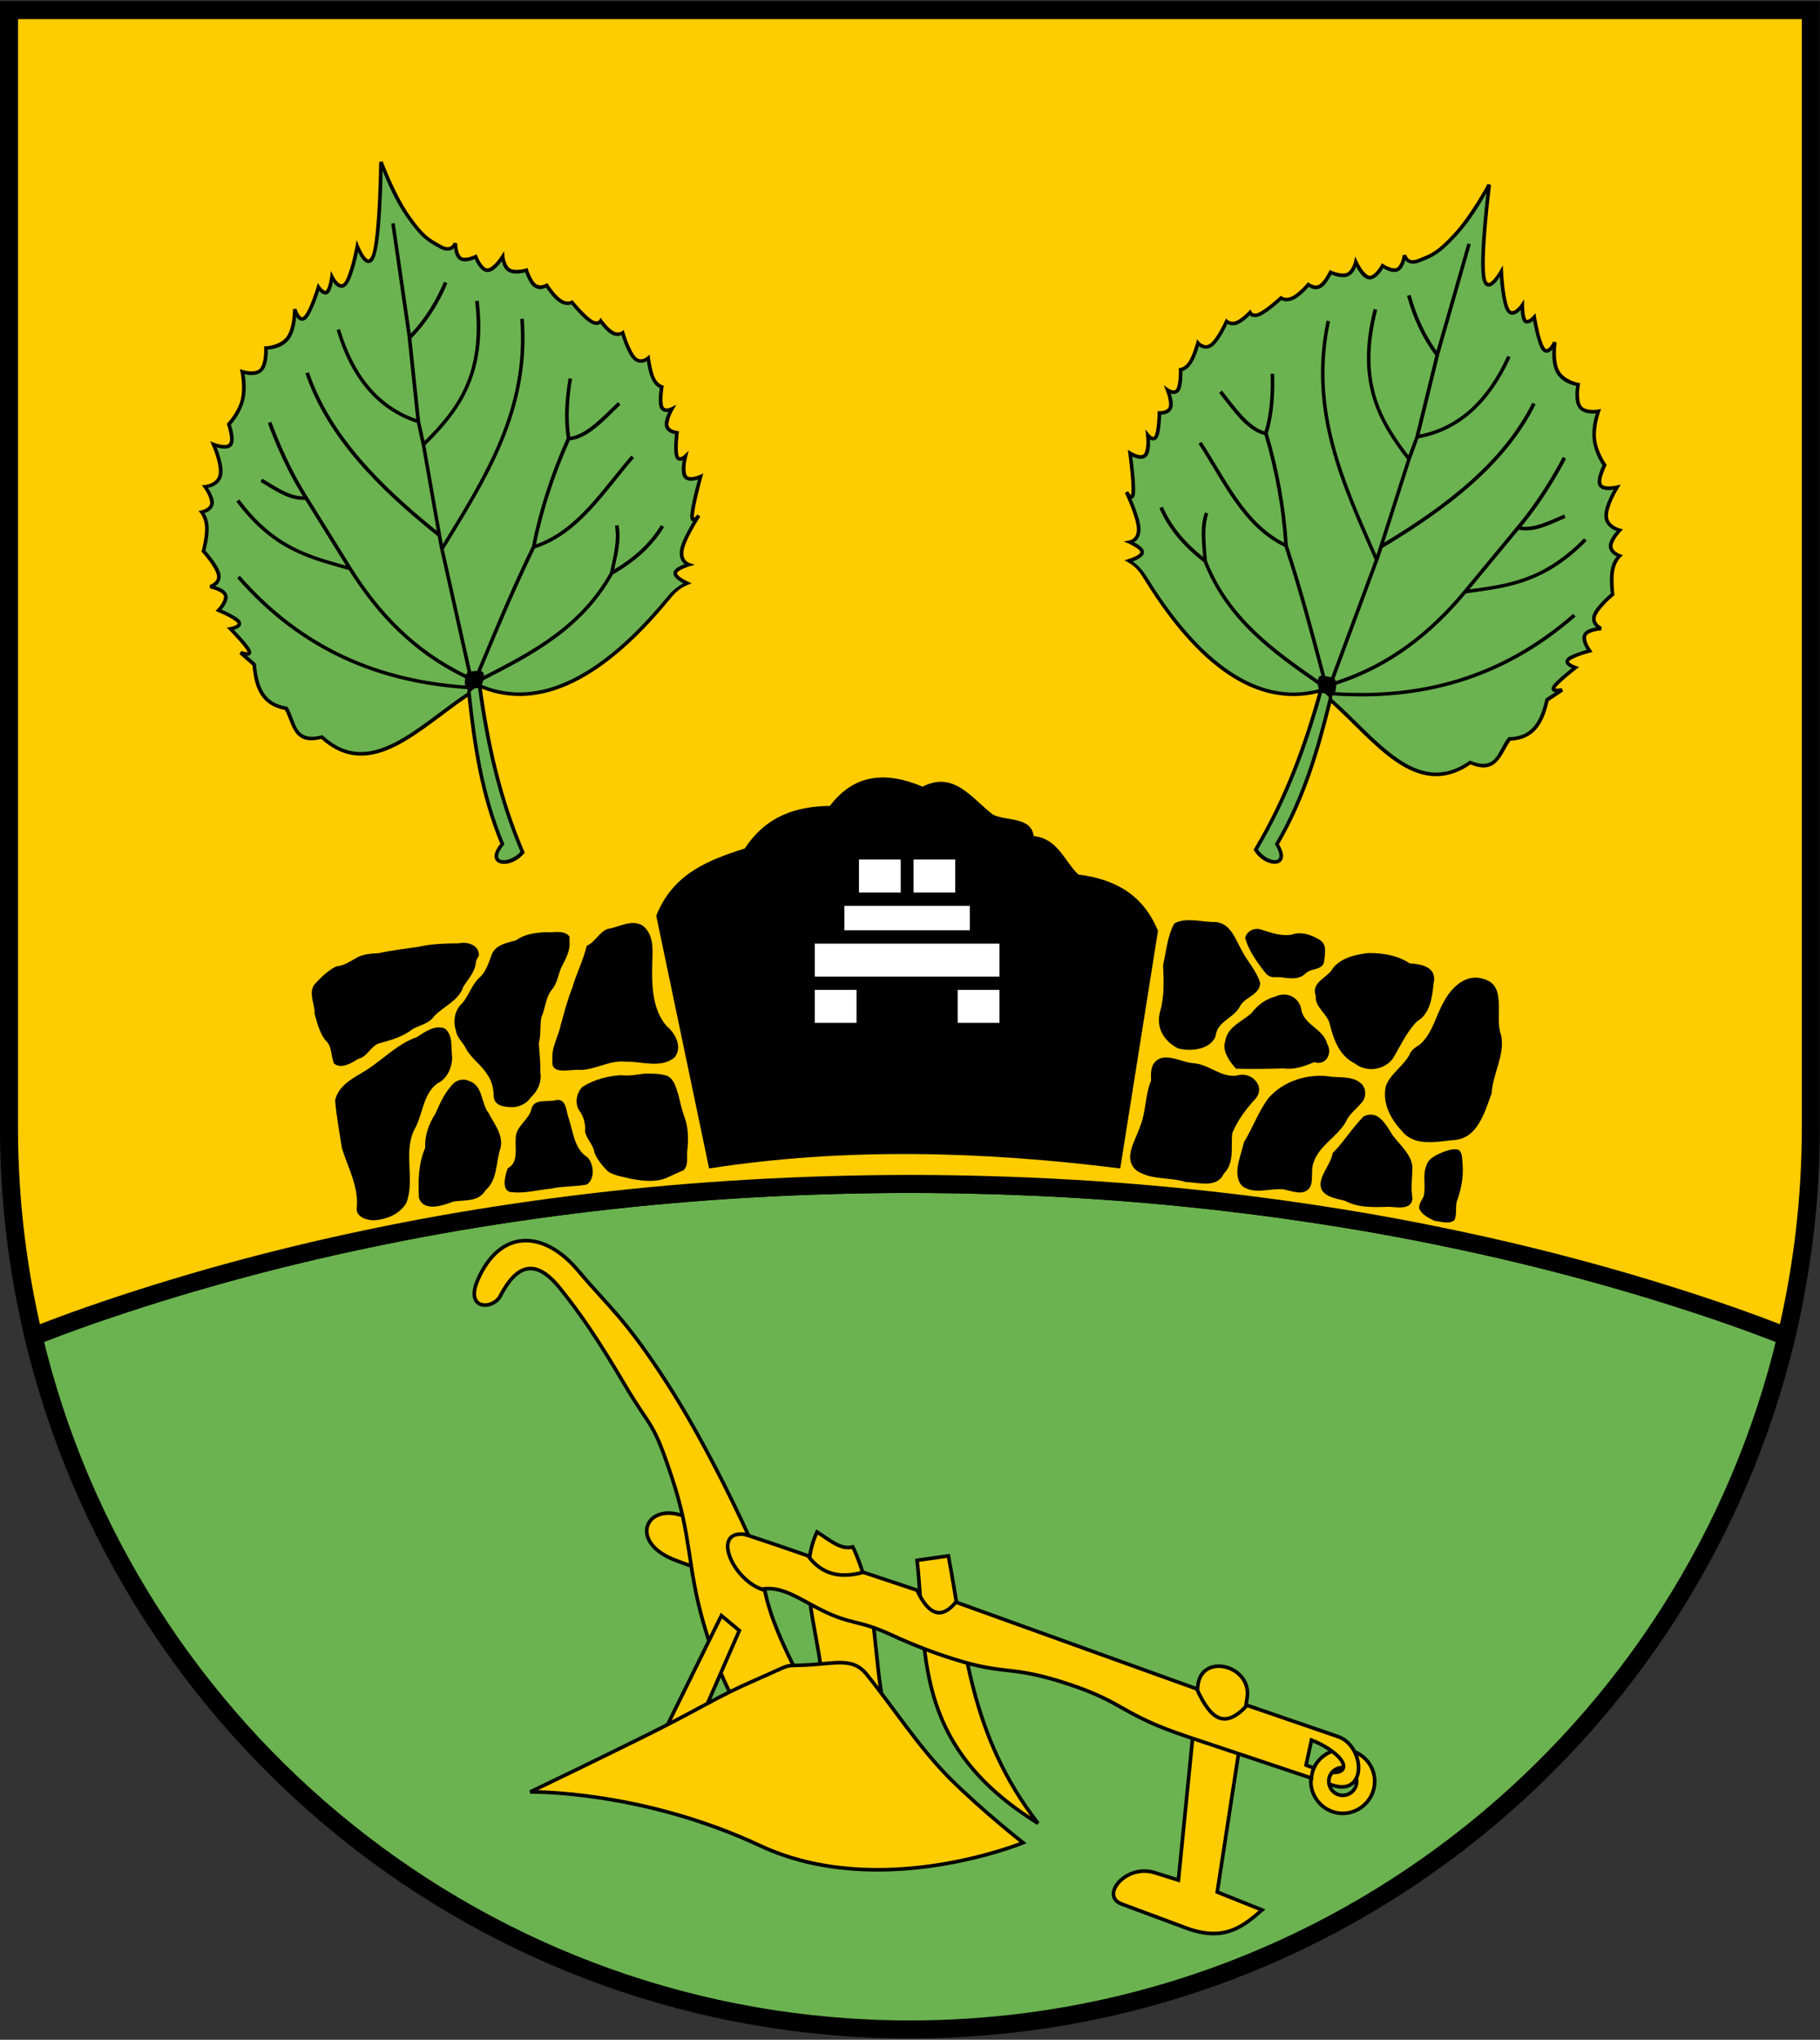 <?xml version="1.0" encoding="UTF-8" standalone="no"?>
<!-- Created with Inkscape (http://www.inkscape.org/) -->
<svg
   xmlns:svg="http://www.w3.org/2000/svg"
   xmlns="http://www.w3.org/2000/svg"
   version="1.0"
   width="500"
   height="560.14"
   id="svg23529">
  <rect width="100%" height="100%" fill="#333333" stroke="none"/>
  <defs
     id="defs23531" />
  <g
     id="layer1">
    <g
       transform="matrix(0.99,0,0,0.99,2.475,2.78)"
       id="g38278">
      <g
         id="g33406">
        <path
           d="M 493.219,367.844 C 488.009,365.849 482.738,363.868 477.375,362 C 471.346,359.9 465.246,357.904 459.031,355.969 C 452.816,354.033 446.485,352.172 440.094,350.406 C 433.702,348.64 427.246,346.966 420.688,345.375 C 414.129,343.784 407.467,342.285 400.75,340.875 C 394.033,339.465 387.241,338.131 380.375,336.906 C 373.509,335.682 366.568,334.565 359.562,333.531 C 352.557,332.498 345.511,331.556 338.375,330.719 C 331.239,329.881 324.039,329.136 316.781,328.5 C 309.524,327.864 302.182,327.336 294.812,326.906 C 287.443,326.477 280.035,326.155 272.562,325.938 C 265.09,325.72 257.566,325.594 250,325.594 C 242.434,325.594 234.91,325.72 227.438,325.938 C 219.965,326.155 212.557,326.477 205.188,326.906 C 197.818,327.336 190.476,327.864 183.219,328.5 C 175.961,329.136 168.761,329.881 161.625,330.719 C 154.489,331.556 147.443,332.498 140.438,333.531 C 133.432,334.565 126.491,335.682 119.625,336.906 C 112.759,338.131 105.967,339.465 99.25,340.875 C 92.533,342.285 85.871,343.784 79.312,345.375 C 72.754,346.966 66.298,348.64 59.906,350.406 C 53.515,352.172 47.184,354.033 40.969,355.969 C 34.754,357.904 28.654,359.9 22.625,362 C 17.262,363.868 11.991,365.849 6.781,367.844 C 32.862,478.04 131.869,560.125 250,560.125 C 368.131,560.125 467.138,478.04 493.219,367.844 z "
           style="opacity:1;fill:#6bb350;fill-opacity:1;stroke:black;stroke-width:5;stroke-linecap:round;stroke-linejoin:miter;stroke-miterlimit:4;stroke-dasharray:none;stroke-dashoffset:0;stroke-opacity:1"
           id="path26275" />
        <g
           id="g33396">
          <path
             d="M 234.162,426.274 C 240.45,439.675 239.894,453.075 242.036,466.475 L 225.458,461.088 C 223.968,447.906 218.761,434.049 224.215,422.13 C 227.53,424.223 230.846,427.229 234.162,426.274 z "
             style="fill:#fc0;fill-opacity:1;fill-rule:evenodd;stroke:black;stroke-width:1px;stroke-linecap:butt;stroke-linejoin:miter;stroke-opacity:1"
             id="path28053" />
          <path
             d="M 285.553,502.947 C 266.406,478.218 265.37,453.489 260.686,428.761 L 251.983,430.004 C 254.848,454.891 250.161,481.053 285.553,502.947 z "
             style="fill:#fc0;fill-opacity:1;fill-rule:evenodd;stroke:black;stroke-width:1px;stroke-linecap:butt;stroke-linejoin:miter;stroke-opacity:1"
             id="path28055" />
          <path
             d="M 347.72,526.984 C 342.431,531.571 337.264,535.932 326.583,531.958 L 308.762,525.327 C 302.64,523.049 309.967,514.151 317.88,516.623 L 324.511,518.695 L 329.898,464.818 C 330.829,455.512 344.964,459.105 343.575,468.133 L 335.286,522.011 L 347.72,526.984 z "
             style="fill:#fc0;fill-opacity:1;fill-rule:evenodd;stroke:black;stroke-width:1px;stroke-linecap:butt;stroke-linejoin:miter;stroke-opacity:1"
             id="path28057" />
          <path
             d="M 370.107,482.467 C 365.243,482.467 361.263,486.447 361.263,491.311 C 361.263,496.175 365.243,500.186 370.107,500.186 C 374.971,500.186 378.982,496.175 378.982,491.311 C 378.982,486.447 374.971,482.467 370.107,482.467 z M 370.107,487.467 C 372.266,487.467 373.982,489.152 373.982,491.311 C 373.982,493.47 372.265,495.186 370.107,495.186 C 367.948,495.186 366.263,493.47 366.263,491.311 C 366.263,489.152 367.948,487.467 370.107,487.467 z "
             style="opacity:1;fill:#fc0;fill-opacity:1;stroke:black;stroke-width:1;stroke-linecap:round;stroke-linejoin:miter;stroke-miterlimit:4;stroke-dasharray:none;stroke-dashoffset:0;stroke-opacity:1"
             id="path29840" />
          <path
             d="M 182.906,416.906 C 175.807,416.986 173.825,425.274 184,429.594 C 189.482,431.921 208.938,438 208.938,438 C 214.463,436.985 219.432,440.795 225.5,443.812 C 233.96,448.02 235.485,446.35 244.938,450.719 C 251.127,453.579 257.903,456.197 264.844,458.188 C 277.142,461.714 278.708,459.226 294.25,464.406 C 309.792,469.587 308.527,472.737 327,478.906 L 361.438,490.406 C 361.532,489.535 361.638,488.654 361.969,487.875 C 362.013,487.77 362.108,487.697 362.156,487.594 C 361.418,487.33 360.775,487.18 359.938,486.812 L 361.438,479.875 C 363.947,480.849 365.792,481.942 367.25,483.031 C 369.528,484.732 370.59,486.38 370.312,487.5 C 370.091,488.394 369.063,488.92 367.219,488.844 C 366.965,489.141 366.716,489.444 366.562,489.812 C 366.371,490.274 366.25,490.773 366.25,491.312 C 366.25,491.593 366.352,491.831 366.406,492.094 L 367.188,492.344 C 370.687,493.512 372.791,492.464 373.812,490.562 C 374.886,488.565 374.693,485.634 373.406,483.125 C 372.444,481.248 370.938,479.627 368.844,478.906 L 343.562,470.219 C 337.342,476.931 333.504,474.191 329.594,465.656 L 262.75,441.594 C 258.808,446.439 255.217,445.233 251.969,438.281 L 237.062,433.312 C 231.136,434.951 225.8,434.262 221.719,428.75 C 221.719,428.75 194.244,419.1 185.25,417.156 C 184.413,416.975 183.641,416.898 182.906,416.906 z "
             style="opacity:1;fill:#fc0;fill-opacity:1;fill-rule:evenodd;stroke:black;stroke-width:1px;stroke-linecap:butt;stroke-linejoin:miter;stroke-opacity:1"
             id="path31619" />
          <path
             d="M 218.413,460.673 C 214.75,453.382 211.32,446.04 209.709,438.293 C 200.732,435.892 194.248,420.646 205.15,422.959 C 205.15,422.959 194.582,399.439 182.77,381.1 C 170.959,362.76 166.576,359.907 157.904,349.602 C 148.301,338.191 136.25,338.138 130.136,352.088 C 126.32,360.795 134.378,360.465 136.352,356.647 C 141.995,345.737 147.671,348.015 152.93,354.575 C 158.235,361.193 162.981,367.941 170.751,381.1 C 178.522,394.258 178.522,390.632 184.014,407.21 C 189.505,423.788 188.158,431.558 192.717,447.411 C 197.276,463.263 202.249,470.62 202.249,470.62 L 218.413,460.673 z "
             style="fill:#fc0;fill-opacity:1;fill-rule:evenodd;stroke:black;stroke-width:1px;stroke-linecap:butt;stroke-linejoin:miter;stroke-opacity:1"
             id="path28061" />
          <path
             d="M 197.69,445.339 L 180.698,479.738 L 192.717,472.278 L 202.664,449.483 L 197.69,445.339 z "
             style="fill:#fc0;fill-opacity:1;fill-rule:evenodd;stroke:black;stroke-width:1px;stroke-linecap:butt;stroke-linejoin:miter;stroke-opacity:1"
             id="path28063" />
          <path
             d="M 144.641,494.243 C 144.641,494.243 161.323,486.265 176.968,478.494 C 192.613,470.723 196.033,468.03 207.223,463.16 C 218.413,458.29 214.061,459.43 221.728,459.015 C 229.395,458.601 234.175,456.945 237.892,461.502 C 245.078,470.315 252.229,481.576 261.101,490.513 C 270.633,499.942 281.408,508.334 281.408,508.334 C 281.408,508.334 241.617,524.657 208.466,509.163 C 175.304,493.665 144.641,494.243 144.641,494.243 z "
             style="fill:#fc0;fill-opacity:1;fill-rule:evenodd;stroke:black;stroke-width:1px;stroke-linecap:butt;stroke-linejoin:miter;stroke-opacity:1"
             id="path28065" />
        </g>
      </g>
      <g
         id="g38242">
        <path
           d="M 0,0 L 0,310.125 C -5.4560331e-015,329.994 2.395,349.31 6.781,367.844 C 11.991,365.849 17.262,363.868 22.625,362 C 28.654,359.9 34.754,357.904 40.969,355.969 C 47.184,354.033 53.515,352.172 59.906,350.406 C 66.298,348.64 72.754,346.966 79.312,345.375 C 85.871,343.784 92.533,342.285 99.25,340.875 C 105.967,339.465 112.759,338.131 119.625,336.906 C 126.491,335.682 133.432,334.565 140.438,333.531 C 147.443,332.498 154.489,331.556 161.625,330.719 C 168.761,329.881 175.961,329.136 183.219,328.5 C 190.476,327.864 197.818,327.336 205.188,326.906 C 212.557,326.477 219.965,326.155 227.438,325.938 C 234.91,325.72 242.434,325.594 250,325.594 C 257.566,325.594 265.09,325.72 272.562,325.938 C 280.035,326.155 287.443,326.477 294.812,326.906 C 302.182,327.336 309.524,327.864 316.781,328.5 C 324.039,329.136 331.239,329.881 338.375,330.719 C 345.511,331.556 352.557,332.498 359.562,333.531 C 366.568,334.565 373.509,335.682 380.375,336.906 C 387.241,338.131 394.033,339.465 400.75,340.875 C 407.467,342.285 414.129,343.784 420.688,345.375 C 427.246,346.966 433.702,348.64 440.094,350.406 C 446.485,352.172 452.816,354.033 459.031,355.969 C 465.246,357.904 471.346,359.9 477.375,362 C 482.738,363.868 488.009,365.849 493.219,367.844 C 497.605,349.31 500,329.994 500,310.125 L 500,0 L 0,0 z "
           style="opacity:1;fill:#fc0;fill-opacity:1;stroke:black;stroke-width:5;stroke-linecap:round;stroke-linejoin:miter;stroke-miterlimit:4;stroke-dasharray:none;stroke-dashoffset:0;stroke-opacity:1"
           id="rect23598" />
        <g
           id="g38214">
          <path
             d="M 96.496,332.274 C 97.087,326.445 94.108,321.155 92.401,315.773 C 91.708,311.335 90.875,306.912 90.49,302.433 C 91.395,298.145 95.718,296.146 99.098,294.054 C 103.84,291.034 107.819,286.702 113.24,284.836 C 115.47,283.371 118.118,281.444 120.921,282.466 C 123.355,284.386 122.564,287.782 122.978,290.465 C 122.946,293.332 121.603,296.441 118.885,297.697 C 114.723,300.788 114.889,306.505 112.406,310.657 C 109.432,317.007 112.638,324.234 110.338,330.711 C 108.589,333.92 104.753,335.506 101.246,335.667 C 99.29,335.709 96.214,334.732 96.496,332.274 z "
             style="fill:black;fill-opacity:1;fill-rule:evenodd;stroke:none;stroke-width:1px;stroke-linecap:butt;stroke-linejoin:miter;stroke-opacity:1"
             id="path33418" />
          <path
             d="M 130.379,262.328 C 130.626,259.396 127.202,258.276 124.837,258.855 C 121.046,258.883 117.233,258.975 113.525,259.845 C 109.882,260.355 106.222,260.777 102.628,261.572 C 100.277,261.701 97.819,261.857 95.814,263.237 C 94.253,264.122 92.652,265.132 90.811,265.244 C 88.39,266.453 86.4,268.437 84.62,270.429 C 83.088,273.002 84.961,275.801 84.806,278.493 C 85.564,280.941 86.143,283.586 87.716,285.649 C 89.706,287.321 89.313,290.015 90.147,292.165 C 92.249,293.866 94.975,292.072 96.903,290.913 C 99.587,290.32 100.44,287.015 103.145,286.477 C 106.266,285.636 109.442,284.679 112.011,282.636 C 114.021,281.536 116.565,281.144 117.936,279.125 C 120.554,276.288 124.813,274.827 126.079,270.874 C 127.456,268.655 129.435,266.723 129.575,263.94 C 129.757,263.366 130.018,262.813 130.379,262.328 z "
             style="fill:black;fill-opacity:1;fill-rule:evenodd;stroke:none;stroke-width:1px;stroke-linecap:butt;stroke-linejoin:miter;stroke-opacity:1"
             id="path33518" />
          <path
             d="M 155.544,256.979 C 153.909,254.934 150.93,256.042 148.693,255.744 C 145.936,255.97 143.025,256.29 140.738,258 C 138.247,258.737 135.313,259.107 134.04,261.735 C 133.093,264.18 132.463,266.764 130.361,268.541 C 128.34,270.549 127.598,273.327 125.779,275.47 C 123.614,277.397 123.156,280.468 124.043,283.14 C 124.305,285.066 125.927,286.268 126.749,287.946 C 128.229,290.786 131.076,292.523 132.72,295.25 C 134.014,296.99 134.435,299.104 134.51,301.225 C 134.553,303.791 137.176,304.231 139.181,304.285 C 141.423,304.434 143.667,303.357 144.903,301.478 C 146.75,299.789 147.899,297.209 147.432,294.692 C 147.547,291.98 147.172,289.283 147.023,286.588 C 147.67,284.176 147.28,281.701 147.748,279.294 C 148.878,276.853 148.864,274.004 150.541,271.832 C 152.09,270.092 152.36,267.796 153.179,265.727 C 154.33,263.399 155.813,261.035 155.538,258.32 C 155.544,257.873 155.542,257.426 155.544,256.979 z "
             style="fill:black;fill-opacity:1;fill-rule:evenodd;stroke:none;stroke-width:1px;stroke-linecap:butt;stroke-linejoin:miter;stroke-opacity:1"
             id="path33525" />
          <path
             d="M 127.605,297.004 C 131.627,298.274 130.921,303.223 133.091,305.924 C 134.814,309.29 137.661,312.507 136.125,316.505 C 135.114,320.224 135.416,324.625 132.234,327.346 C 130.334,330.637 126.516,329.979 123.309,330.487 C 120.432,331.566 115.1,333.474 113.75,329.451 C 113.519,324.771 113.583,319.96 115.479,315.623 C 115.334,312.098 116.49,308.926 118.364,306.019 C 119.655,303.016 121.089,299.919 123.45,297.617 C 124.588,296.655 126.239,296.352 127.605,297.004 z "
             style="fill:black;fill-opacity:1;fill-rule:evenodd;stroke:none;stroke-width:1px;stroke-linecap:butt;stroke-linejoin:miter;stroke-opacity:1"
             id="path33536" />
          <path
             d="M 138.503,321.177 C 141.391,319.637 140.418,315.787 140.605,313.108 C 140.504,309.72 143.938,308.109 144.87,305.205 C 145.374,301.868 149.012,302.876 151.381,302.429 C 154.85,301.505 154.482,305.443 155.403,307.637 C 156.574,311.374 156.941,315.974 160.584,318.267 C 162.326,320.176 162.66,324.222 160.351,325.761 C 157.084,326.39 153.676,326.173 150.381,326.9 C 146.798,327.235 143.298,328.256 139.665,327.906 C 136.462,327.849 137.62,323.337 138.347,321.379 L 138.459,321.234 L 138.503,321.177 z "
             style="fill:black;fill-opacity:1;fill-rule:evenodd;stroke:none;stroke-width:1px;stroke-linecap:butt;stroke-linejoin:miter;stroke-opacity:1"
             id="path33538" />
          <path
             d="M 160.299,259.554 C 159.397,263.572 157.41,267.245 156.309,271.209 C 154.922,274.575 154.1,278.024 153.11,281.48 C 152.475,284.743 150.455,287.66 150.819,291.14 C 150.095,295.597 155.663,293.708 158.35,293.971 C 162.737,294 166.677,291.162 171.151,291.689 C 175.617,291.556 180.873,293.675 184.711,290.492 C 186.918,287.727 185.011,283.877 182.579,281.9 C 178.745,277.596 178.415,271.357 178.457,265.869 C 178.484,261.868 179.445,256.581 175.726,253.868 C 172.691,252.121 169.288,254.389 166.165,254.842 C 163.734,255.761 162.658,258.515 160.299,259.554 z "
             style="fill:black;fill-opacity:1;fill-rule:evenodd;stroke:none;stroke-width:1px;stroke-linecap:butt;stroke-linejoin:miter;stroke-opacity:1"
             id="path33550" />
          <path
             d="M 159.084,298.705 C 157.339,300.498 156.864,303.641 158.535,305.636 C 159.565,307.239 160.033,309.175 159.843,311.062 C 160.269,313.219 162.195,314.746 162.471,316.958 C 163.287,318.96 164.734,320.645 166.238,322.157 C 168.126,323.371 170.423,323.591 172.545,324.162 C 176.032,324.798 179.866,325.289 183.148,323.612 C 184.514,323.013 185.845,322.338 187.225,321.772 C 188.767,320.164 187.858,317.754 188.287,315.781 C 188.532,312.778 188.496,309.677 187.365,306.838 C 186.704,304.89 186.222,302.884 185.754,300.888 C 185.109,299.016 184.687,296.693 182.785,295.674 C 180.766,294.922 178.555,295.025 176.44,294.988 C 174.256,295.248 172.058,295.729 169.853,295.433 C 166.071,295.652 162.295,296.646 159.084,298.705 z "
             style="fill:black;fill-opacity:1;fill-rule:evenodd;stroke:none;stroke-width:1px;stroke-linecap:butt;stroke-linejoin:miter;stroke-opacity:1"
             id="path33555" />
          <path
             d="M 347.217,269.872 C 346.269,266.618 343.78,264.045 342.233,261.099 C 340.389,257.949 339.203,253.445 334.915,252.934 C 331.105,253.07 326.887,251.492 323.412,253.304 C 321.468,256.608 321.183,260.991 320.257,264.862 C 320.447,269.184 320.652,273.594 319.415,277.81 C 318.146,282.375 320.69,286.132 324.417,287.997 C 327.842,288.926 333.246,288.419 334.815,284.675 C 335.269,280.342 339.869,279.728 341.592,276.32 C 342.971,273.644 346.976,273.327 347.217,269.872 z "
             style="fill:black;fill-opacity:1;fill-rule:evenodd;stroke:none;stroke-width:1px;stroke-linecap:butt;stroke-linejoin:miter;stroke-opacity:1"
             id="path33570" />
          <path
             d="M 356.359,256.349 C 353.295,257.09 350.242,255.906 347.351,255.003 C 345.599,254.418 343.388,255.507 343.025,257.376 C 343.931,260.56 345.829,263.354 347.798,265.974 C 348.486,266.783 349.051,267.833 350.158,268.112 C 351.217,268.423 352.334,268.072 353.404,268.339 C 355.428,268.604 357.783,268.893 359.482,267.501 C 360.216,266.716 361.187,266.282 362.226,266.08 C 363.299,265.815 364.658,265.363 364.891,264.123 C 365.104,262.803 365.278,261.452 365.179,260.115 C 365.04,259.028 364.292,258.096 363.3,257.653 C 361.305,256.486 358.897,255.714 356.586,256.229 C 356.511,256.269 356.435,256.309 356.359,256.349 z "
             style="fill:black;fill-opacity:1;fill-rule:evenodd;stroke:none;stroke-width:1px;stroke-linecap:butt;stroke-linejoin:miter;stroke-opacity:1"
             id="path33576" />
          <path
             d="M 316.933,296.918 C 315.195,301.029 315.572,305.707 313.803,309.826 C 312.628,313.573 308.921,318.605 312.924,321.89 C 316.909,324.593 322.113,323.647 326.596,325.067 C 330.081,325.152 335.164,326.906 337.092,322.767 C 340.176,319.746 338.997,315.296 339.465,311.48 C 340.897,308.037 343.173,304.925 345.675,302.216 C 349.065,298.72 344.813,294.172 340.692,295.543 C 336.331,296.125 333.068,292.465 328.795,292.116 C 325.143,291.942 320.001,288.348 317.479,292.508 C 316.805,293.873 316.866,295.439 316.933,296.918 z "
             style="fill:black;fill-opacity:1;fill-rule:evenodd;stroke:none;stroke-width:1px;stroke-linecap:butt;stroke-linejoin:miter;stroke-opacity:1"
             id="path33586" />
          <path
             d="M 337.503,286.061 C 337.99,282.03 342.223,280.56 344.843,278.17 C 346.482,275.94 348.753,274.308 351.446,273.608 C 354.664,272.039 358.276,273.962 358.664,277.565 C 359.647,281.602 364.755,282.647 365.778,286.701 C 367.384,289.398 365.452,292.888 362.18,291.819 C 359.459,292.949 356.764,293.967 353.743,293.554 C 349.326,293.672 344.905,293.763 340.487,293.633 C 338.767,291.711 336.555,288.72 337.503,286.061 z "
             style="fill:black;fill-opacity:1;fill-rule:evenodd;stroke:none;stroke-width:1px;stroke-linecap:butt;stroke-linejoin:miter;stroke-opacity:1"
             id="path33592" />
          <path
             d="M 349.394,301.897 C 353.686,296.892 360.736,294.794 367.147,295.884 C 369.995,296.104 373.384,295.75 375.526,298.041 C 376.738,299.563 376.585,301.82 375.223,303.204 C 373.775,304.937 371.817,306.299 370.931,308.448 C 368.5,312.598 363.576,314.908 362.035,319.637 C 361.175,321.399 362.066,324.919 360.968,326.594 C 359.283,328.969 356.31,327.651 353.688,327.101 C 350.163,326.717 346.448,328.35 343.087,326.732 C 340.936,325.723 340.674,323.013 340.958,320.927 C 341.307,318.578 342.148,316.336 342.695,314.035 C 345.078,310.105 346.607,305.791 349.394,301.897 z "
             style="fill:black;fill-opacity:1;fill-rule:evenodd;stroke:none;stroke-width:1px;stroke-linecap:butt;stroke-linejoin:miter;stroke-opacity:1"
             id="path33598" />
          <path
             d="M 362.645,273.491 C 361.174,269.565 365.998,268.401 367.357,265.791 C 369.629,262.866 373.662,261.963 377.145,261.55 C 381.217,261.522 385.231,262.137 388.67,264.402 C 392.126,264.629 396.478,265.471 395.295,270.173 C 394.947,273.917 394.303,278.476 390.709,280.517 C 387.793,283.514 386.1,287.351 384.016,290.833 C 381.548,294.08 376.646,294.712 373.448,292.168 C 369.255,290.097 367.633,285.719 366.562,281.459 C 366.03,278.501 362.244,276.516 362.645,273.491 z "
             style="fill:black;fill-opacity:1;fill-rule:evenodd;stroke:none;stroke-width:1px;stroke-linecap:butt;stroke-linejoin:miter;stroke-opacity:1"
             id="path33605" />
          <path
             d="M 375.89,306.867 C 379.979,304.876 382.141,309.249 383.916,312.029 C 385.972,314.826 389.111,317.271 389.451,320.915 C 389.416,323.852 388.959,326.734 389.463,329.658 C 389.164,332.938 385.122,332.009 382.868,331.941 C 378.785,332.07 374.457,332.275 370.744,330.274 C 368.091,329.571 363.698,329.069 363.948,325.389 C 364.351,322.342 366.779,320.046 367.327,317.024 C 370.054,314.364 372.598,310.244 375.89,306.867 z "
             style="fill:black;fill-opacity:1;fill-rule:evenodd;stroke:none;stroke-width:1px;stroke-linecap:butt;stroke-linejoin:miter;stroke-opacity:1"
             id="path33611" />
          <path
             d="M 391.405,287.014 C 395.09,283.869 395.887,278.958 398.174,275.034 C 400.313,271.038 404.369,267.07 409.266,268.765 C 415.944,270.588 412.041,279.45 414.096,284.434 C 415.109,290.018 411.742,294.987 411.429,300.479 C 409.474,305.737 407.479,313.279 400.602,313.437 C 395.893,313.954 389.849,315.197 386.5,310.879 C 383.387,307.563 381.007,303.138 382.076,298.458 C 383.389,294.786 387.427,292.682 388.941,289.095 C 389.538,288.193 390.477,287.54 391.405,287.014 z "
             style="fill:black;fill-opacity:1;fill-rule:evenodd;stroke:none;stroke-width:1px;stroke-linecap:butt;stroke-linejoin:miter;stroke-opacity:1"
             id="path33621" />
          <path
             d="M 392.548,329.106 C 393.273,326.282 392.177,323.281 393.297,320.532 C 393.91,318.363 396.204,317.546 398.048,316.697 C 399.398,316.251 400.986,315.652 402.364,316.183 C 403.457,317.222 403.202,318.941 403.389,320.311 C 403.616,323.518 403.041,326.711 402.02,329.743 C 401.132,331.622 401.973,333.817 401.11,335.625 C 399.655,336.883 397.326,335.997 395.58,335.832 C 393.991,335.045 391.961,334.125 391.317,332.347 C 391.238,331.163 392.002,330.098 392.548,329.106 z "
             style="fill:black;fill-opacity:1;fill-rule:evenodd;stroke:none;stroke-width:1px;stroke-linecap:butt;stroke-linejoin:miter;stroke-opacity:1"
             id="path33627" />
          <path
             d="M 194.274,321.297 C 232.303,315.419 270.333,316.534 308.362,321.297 L 318.838,255.396 C 314.613,245.052 306.536,241.012 296.744,239.778 C 292.831,235.974 290.981,229.762 284.364,229.112 C 283.613,223.721 277.032,224.993 273.126,223.208 C 267.186,218.71 262.289,210.904 253.509,215.399 C 243.289,211.054 234.464,211.886 227.796,220.732 C 218.658,220.873 210.286,223.31 204.178,232.541 C 194.054,235.774 184.25,239.5 179.608,251.206 L 194.274,321.297 z "
             style="fill:black;fill-opacity:1;fill-rule:evenodd;stroke:none;stroke-width:1px;stroke-linecap:butt;stroke-linejoin:miter;stroke-opacity:1"
             id="path33632" />
          <g
             transform="translate(0.762,0)"
             id="g34543">
            <rect
               width="51.235"
               height="9.146"
               x="222.844"
               y="258.93"
               style="opacity:1;fill:white;fill-opacity:1;stroke:none;stroke-width:0.996;stroke-linecap:round;stroke-linejoin:miter;stroke-miterlimit:4;stroke-dasharray:none;stroke-dashoffset:0;stroke-opacity:1"
               id="rect33638" />
            <g
               transform="translate(0,-3.814697e-6)"
               id="g34539">
              <rect
                 width="11.582"
                 height="9.146"
                 x="222.844"
                 y="271.77"
                 style="opacity:1;fill:white;fill-opacity:1;stroke:none;stroke-width:1;stroke-linecap:round;stroke-linejoin:miter;stroke-miterlimit:4;stroke-dasharray:none;stroke-dashoffset:0;stroke-opacity:1"
                 id="rect34525" />
              <rect
                 width="11.582"
                 height="9.146"
                 x="262.496"
                 y="271.77"
                 style="opacity:1;fill:white;fill-opacity:1;stroke:none;stroke-width:1;stroke-linecap:round;stroke-linejoin:miter;stroke-miterlimit:4;stroke-dasharray:none;stroke-dashoffset:0;stroke-opacity:1"
                 id="rect34527" />
            </g>
            <g
               transform="translate(1.089,2.670288e-5)"
               id="g34535">
              <rect
                 width="11.582"
                 height="9.146"
                 x="234.015"
                 y="235.618"
                 style="opacity:1;fill:white;fill-opacity:1;stroke:none;stroke-width:1;stroke-linecap:round;stroke-linejoin:miter;stroke-miterlimit:4;stroke-dasharray:none;stroke-dashoffset:0;stroke-opacity:1"
                 id="rect34529" />
              <rect
                 width="11.582"
                 height="9.146"
                 x="249.147"
                 y="235.618"
                 style="opacity:1;fill:white;fill-opacity:1;stroke:none;stroke-width:1;stroke-linecap:round;stroke-linejoin:miter;stroke-miterlimit:4;stroke-dasharray:none;stroke-dashoffset:0;stroke-opacity:1"
                 id="rect34531" />
            </g>
            <rect
               width="34.81"
               height="6.78"
               x="231.056"
               y="248.457"
               style="opacity:1;fill:white;fill-opacity:1;stroke:none;stroke-width:1;stroke-linecap:round;stroke-linejoin:miter;stroke-miterlimit:4;stroke-dasharray:none;stroke-dashoffset:0;stroke-opacity:1"
               id="rect34533" />
          </g>
        </g>
        <g
           id="g37319">
          <path
             d="M 103.688,41.938 L 102.719,42.125 C 102.719,42.125 102.669,46.97 102.406,52.562 C 102.143,58.155 101.659,64.544 100.875,67.344 C 100.679,68.044 100.442,68.501 100.25,68.781 C 100.058,69.061 99.912,69.137 99.812,69.156 C 99.713,69.175 99.596,69.154 99.406,69.031 C 99.216,68.909 99.002,68.681 98.781,68.406 C 97.899,67.309 97.125,65.406 97.125,65.406 L 96.469,63.781 L 96.156,65.5 C 96.156,65.5 95.783,67.549 95.188,69.844 C 94.89,70.991 94.538,72.177 94.156,73.219 C 93.775,74.261 93.361,75.161 93,75.594 C 92.639,76.027 92.392,76.047 92.125,76 C 91.858,75.953 91.507,75.733 91.188,75.406 C 90.548,74.753 90.062,73.812 90.062,73.812 L 89.344,72.344 L 89.125,73.969 C 89.125,73.969 89.008,74.814 88.781,75.75 C 88.668,76.218 88.535,76.703 88.375,77.094 C 88.215,77.485 87.997,77.776 87.906,77.844 C 87.816,77.912 87.786,77.904 87.625,77.844 C 87.464,77.783 87.238,77.632 87.031,77.438 C 86.617,77.049 86.281,76.562 86.281,76.562 L 85.719,75.688 L 85.406,76.688 C 85.406,76.688 84.881,78.436 84.156,80.344 C 83.794,81.298 83.386,82.283 82.969,83.125 C 82.552,83.967 82.092,84.649 81.781,84.938 C 81.47,85.226 81.374,85.205 81.188,85.125 C 81.001,85.045 80.726,84.784 80.5,84.438 C 80.049,83.744 79.75,82.812 79.75,82.812 L 78.781,82.969 C 78.781,82.969 78.808,84.26 78.594,85.875 C 78.38,87.49 77.902,89.405 77,90.625 C 75.197,93.065 71.312,93.25 71.312,93.25 L 70.781,93.25 L 70.812,93.781 C 70.812,93.781 70.86,94.852 70.719,96.125 C 70.577,97.398 70.215,98.847 69.562,99.5 C 68.91,100.153 67.766,100.27 66.75,100.188 C 65.734,100.105 64.906,99.844 64.906,99.844 L 64.062,99.562 L 64.25,100.406 C 64.25,100.406 65.175,104.691 64.281,108.156 C 63.387,111.622 60.625,114.531 60.625,114.531 L 60.438,114.75 L 60.531,115.031 C 60.531,115.031 60.885,116.062 61.125,117.25 C 61.245,117.844 61.349,118.493 61.344,119.031 C 61.339,119.57 61.22,119.978 61.062,120.188 C 60.905,120.397 60.629,120.538 60.219,120.594 C 59.809,120.649 59.302,120.614 58.812,120.531 C 57.834,120.366 56.969,120.031 56.969,120.031 L 55.844,119.594 L 56.312,120.719 C 56.312,120.719 56.936,122.07 57.469,123.781 C 58.001,125.493 58.411,127.568 58.156,128.844 C 57.901,130.119 57.022,130.804 56.125,131.219 C 55.228,131.633 54.375,131.719 54.375,131.719 L 53.531,131.812 L 54.031,132.5 C 54.031,132.5 54.552,133.208 55.031,134.125 C 55.511,135.042 55.899,136.195 55.812,136.844 C 55.726,137.493 55.199,137.984 54.594,138.312 C 53.988,138.641 53.375,138.75 53.375,138.75 L 52.594,138.938 L 53.125,139.562 C 53.125,139.562 54.295,140.984 54.406,143.531 C 54.517,146.079 53.5,149.938 53.5,149.938 L 53.406,150.188 L 53.594,150.406 C 53.594,150.406 54.52,151.408 55.5,152.719 C 56.48,154.029 57.489,155.677 57.688,156.719 C 57.886,157.76 57.432,158.37 56.875,158.812 C 56.318,159.255 55.719,159.438 55.719,159.438 L 55.75,160.406 C 55.75,160.406 56.63,160.576 57.562,160.938 C 58.495,161.299 59.403,161.872 59.594,162.406 C 59.785,162.941 59.449,163.917 58.938,164.719 C 58.426,165.52 57.812,166.125 57.812,166.125 L 57.312,166.656 L 58,166.938 C 58,166.938 59.185,167.414 60.469,168.062 C 61.111,168.387 61.771,168.773 62.312,169.125 C 62.854,169.477 63.288,169.846 63.406,170.031 C 63.524,170.217 63.496,170.165 63.406,170.281 C 63.317,170.398 63.056,170.582 62.75,170.719 C 62.138,170.992 61.375,171.125 61.375,171.125 L 60.438,171.312 L 61.125,171.969 C 61.125,171.969 62.214,173.09 63.406,174.406 C 64.002,175.064 64.62,175.769 65.125,176.406 C 65.63,177.044 66.023,177.627 66.156,177.938 C 66.197,178.033 66.182,178.057 66.188,178.094 C 66.133,178.1 66.017,178.125 65.781,178.094 C 65.201,178.018 64.469,177.75 64.469,177.75 L 63.938,178.594 L 67.562,181.781 C 67.84,184.725 68.372,187.511 69.719,189.719 C 71.06,191.919 73.269,193.527 76.562,194.125 C 77.553,195.841 78.079,198.233 79.312,200.094 C 79.948,201.053 80.819,201.881 82.062,202.281 C 83.243,202.662 84.747,202.61 86.656,202.156 C 90.073,205.22 93.538,206.627 97,206.781 C 100.522,206.938 104.019,205.844 107.469,204.094 C 114.136,200.711 120.715,194.897 127.25,190.5 C 128.725,204.053 130.712,217.639 136.344,231.25 C 135.25,232.643 134.711,233.818 134.75,234.781 C 134.771,235.295 134.961,235.758 135.281,236.094 C 135.601,236.429 136.03,236.612 136.5,236.719 C 138.378,237.146 141.085,236.16 142.906,233.938 L 143.125,233.719 L 143,233.438 C 136.572,218.386 133.33,203.301 131.219,188.219 C 139.468,191.505 148.053,190.703 156.656,186.5 C 165.433,182.212 174.242,174.442 182.906,163.969 C 184.34,162.235 185.669,160.49 188.344,159.438 L 189.438,159 L 188.375,158.5 C 188.375,158.5 187.545,158.141 186.75,157.625 C 186.353,157.367 185.974,157.087 185.719,156.812 C 185.463,156.538 185.366,156.284 185.375,156.188 C 185.384,156.091 185.506,155.865 185.812,155.625 C 186.119,155.385 186.56,155.171 187,154.969 C 187.881,154.563 188.75,154.281 188.75,154.281 L 190.344,153.844 L 188.781,153.344 C 188.781,153.344 188.278,153.182 187.812,152.656 C 187.347,152.13 186.924,151.262 187.25,149.688 C 187.576,148.113 188.707,145.784 189.781,143.875 C 190.825,142.02 191.728,140.643 191.781,140.562 C 191.782,140.561 191.843,140.5 191.844,140.5 C 191.844,140.5 191.844,140.469 191.844,140.469 L 191.438,140.188 L 191.031,139.875 C 191.031,139.875 191.032,139.906 191.031,139.906 C 191.014,139.929 190.509,140.535 190.156,140.781 C 190.122,140.805 190.121,140.798 190.094,140.812 C 190.069,140.693 190.05,140.512 190.062,140.219 C 190.116,138.985 190.681,136.256 191.25,133.906 C 191.819,131.557 192.375,129.531 192.375,129.531 L 192.656,128.531 L 191.688,128.938 C 191.688,128.938 190.948,129.275 190.094,129.438 C 189.667,129.519 189.235,129.553 188.875,129.5 C 188.515,129.447 188.262,129.318 188.094,129.094 C 187.758,128.646 187.654,127.315 187.781,126.125 C 187.909,124.935 188.188,123.906 188.188,123.906 L 188.594,122.25 L 187.344,123.406 C 187.344,123.406 186.953,123.781 186.562,123.938 C 186.367,124.016 186.18,124.027 186.094,124 C 186.007,123.973 185.924,123.936 185.812,123.625 C 185.59,123.003 185.553,121.322 185.625,119.906 C 185.697,118.49 185.844,117.281 185.844,117.281 L 185.906,116.781 L 185.406,116.719 C 185.406,116.719 184.833,116.671 184.25,116.438 C 183.667,116.204 183.158,115.842 183.031,115.25 C 182.904,114.658 183.181,113.502 183.562,112.562 C 183.944,111.623 184.375,110.875 184.375,110.875 L 185.188,109.438 L 183.719,110.188 C 183.719,110.188 183.258,110.408 182.75,110.469 C 182.496,110.499 182.221,110.48 182.031,110.406 C 181.841,110.332 181.721,110.213 181.594,109.938 C 181.34,109.387 181.289,108 181.375,106.812 C 181.461,105.625 181.625,104.625 181.625,104.625 L 181.688,104.156 L 181.25,104.031 C 181.25,104.031 181,103.979 180.594,103.688 C 180.188,103.396 179.652,102.889 179.219,101.969 C 178.353,100.128 177.875,96.5 177.875,96.5 L 177.75,95.562 L 177.031,96.188 C 177.031,96.188 176.61,96.565 176,96.75 C 175.39,96.935 174.691,96.972 173.938,96.219 C 173.183,95.465 172.341,93.733 171.75,92.219 C 171.159,90.704 170.781,89.406 170.781,89.406 L 170.594,88.75 L 170.031,89.125 C 170.031,89.125 169.049,89.793 167.75,89.094 C 167.101,88.744 166.269,87.948 165.656,87.25 C 165.044,86.552 164.625,85.969 164.625,85.969 L 164.188,85.344 L 163.781,85.969 C 163.781,85.969 163.707,86.143 163.406,86.25 C 163.106,86.357 162.595,86.431 161.688,85.844 C 160.78,85.257 159.466,83.96 158.438,82.844 C 157.409,81.728 156.625,80.781 156.625,80.781 L 156.406,80.469 L 156.031,80.625 C 156.031,80.625 154.822,81.267 153.25,80.219 C 152.466,79.696 151.515,78.647 150.812,77.75 C 150.11,76.853 149.625,76.094 149.625,76.094 L 149.375,75.719 L 148.969,75.938 C 148.969,75.938 147.359,76.801 146.25,75.969 C 145.694,75.552 145.091,74.547 144.688,73.656 C 144.284,72.765 144.031,72 144.031,72 L 143.906,71.531 L 143.406,71.688 C 143.406,71.688 142.7,71.889 141.781,72 C 140.863,72.111 139.768,72.086 139.125,71.719 C 138.482,71.351 138.057,70.543 137.812,69.781 C 137.568,69.02 137.5,68.375 137.5,68.375 L 137.375,66.875 L 136.562,68.156 C 136.562,68.156 136.008,69.036 135.219,69.938 C 134.43,70.839 133.387,71.656 132.781,71.656 C 132.479,71.656 132.153,71.49 131.812,71.188 C 131.472,70.885 131.152,70.475 130.875,70.031 C 130.321,69.145 129.969,68.219 129.969,68.219 L 129.781,67.719 L 129.281,67.969 C 129.281,67.969 128.604,68.281 127.781,68.5 C 126.959,68.719 126.043,68.789 125.562,68.469 C 125.082,68.149 124.697,67.198 124.531,66.312 C 124.365,65.427 124.375,64.656 124.375,64.656 L 123.406,64.5 C 123.406,64.5 123.186,65.075 122.688,65.438 C 122.189,65.8 121.437,66.031 119.906,65.156 C 116.609,63.272 115.207,62.707 111.125,56.875 C 107.086,51.104 103.688,41.938 103.688,41.938 z "
             style="fill:black;fill-opacity:1;fill-rule:evenodd;stroke:none;stroke-width:1px;stroke-linecap:butt;stroke-linejoin:miter;stroke-opacity:1"
             id="path36431" />
          <path
             d="M 103.656,44.469 C 103.63,46 103.611,48.265 103.406,52.625 C 103.142,58.238 102.671,64.529 101.812,67.594 C 101.598,68.36 101.382,68.924 101.094,69.344 C 100.805,69.763 100.417,70.076 100,70.156 C 99.583,70.236 99.202,70.087 98.875,69.875 C 98.548,69.663 98.263,69.358 98,69.031 C 97.345,68.216 97.188,67.689 96.875,67 C 96.725,67.751 96.582,68.453 96.156,70.094 C 95.853,71.261 95.493,72.473 95.094,73.562 C 94.695,74.652 94.269,75.596 93.75,76.219 C 93.231,76.842 92.569,77.106 91.969,77 C 91.368,76.894 90.866,76.531 90.469,76.125 C 90.114,75.762 90.128,75.623 89.906,75.281 C 89.85,75.587 89.841,75.623 89.75,76 C 89.629,76.499 89.504,77.003 89.312,77.469 C 89.121,77.935 88.91,78.372 88.531,78.656 C 88.153,78.94 87.648,78.919 87.281,78.781 C 86.915,78.644 86.605,78.433 86.344,78.188 C 86.175,78.029 86.192,77.996 86.062,77.844 C 85.888,78.398 85.664,79.187 85.094,80.688 C 84.724,81.66 84.284,82.674 83.844,83.562 C 83.404,84.451 82.979,85.214 82.469,85.688 C 81.959,86.161 81.282,86.279 80.781,86.062 C 80.28,85.846 79.936,85.43 79.656,85 C 79.627,85.449 79.668,85.441 79.594,86 C 79.369,87.695 78.905,89.772 77.812,91.25 C 75.839,93.92 72.478,94.122 71.781,94.156 C 71.792,94.462 71.844,95.122 71.719,96.25 C 71.567,97.613 71.239,99.198 70.25,100.188 C 69.261,101.177 67.808,101.281 66.656,101.188 C 65.924,101.128 65.714,101.037 65.344,100.938 C 65.526,101.886 66.068,105.114 65.219,108.406 C 64.293,111.995 61.86,114.682 61.562,115 C 61.639,115.22 61.899,115.944 62.125,117.062 C 62.254,117.699 62.35,118.383 62.344,119.031 C 62.338,119.679 62.245,120.319 61.875,120.812 C 61.505,121.306 60.911,121.517 60.344,121.594 C 59.776,121.67 59.207,121.624 58.656,121.531 C 58.09,121.435 57.97,121.367 57.594,121.25 C 57.814,121.776 58.022,122.233 58.406,123.469 C 58.958,125.243 59.488,127.374 59.156,129.031 C 58.825,130.688 57.597,131.632 56.531,132.125 C 55.829,132.45 55.561,132.435 55.188,132.5 C 55.386,132.795 55.558,132.991 55.906,133.656 C 56.423,134.643 56.961,135.858 56.812,136.969 C 56.664,138.079 55.805,138.784 55.062,139.188 C 54.63,139.422 54.494,139.415 54.219,139.5 C 54.61,140.092 55.312,141.297 55.406,143.469 C 55.522,146.142 54.616,149.477 54.5,149.906 C 54.633,150.053 55.379,150.877 56.312,152.125 C 57.325,153.48 58.417,155.109 58.688,156.531 C 58.958,157.953 58.233,159.011 57.5,159.594 C 57.333,159.726 57.319,159.684 57.156,159.781 C 57.476,159.872 57.515,159.848 57.906,160 C 58.936,160.4 60.136,160.986 60.531,162.094 C 60.927,163.202 60.354,164.353 59.781,165.25 C 59.402,165.845 59.203,166.014 58.969,166.281 C 59.359,166.448 59.894,166.676 60.906,167.188 C 61.568,167.522 62.285,167.897 62.875,168.281 C 63.465,168.665 63.926,169.009 64.219,169.469 C 64.511,169.929 64.461,170.55 64.188,170.906 C 63.914,171.262 63.539,171.454 63.156,171.625 C 62.781,171.793 62.676,171.795 62.375,171.875 C 62.739,172.246 63.237,172.735 64.156,173.75 C 64.761,174.418 65.379,175.116 65.906,175.781 C 66.434,176.446 66.875,177.052 67.094,177.562 C 67.203,177.818 67.251,178.057 67.219,178.312 C 67.186,178.568 67.01,178.81 66.812,178.938 C 66.535,179.117 66.275,179.078 66,179.062 L 68.375,181.125 L 68.5,181.25 L 68.531,181.469 C 68.795,184.444 69.343,187.136 70.594,189.188 C 71.845,191.239 73.751,192.676 77,193.188 L 77.25,193.219 L 77.375,193.438 C 78.577,195.4 79.025,197.902 80.125,199.562 C 80.675,200.393 81.369,200.988 82.375,201.312 C 83.381,201.637 84.745,201.688 86.688,201.188 L 86.938,201.094 L 87.156,201.281 C 90.491,204.33 93.746,205.635 97.031,205.781 C 100.317,205.927 103.643,204.891 107,203.188 C 113.642,199.818 120.376,193.832 127.156,189.344 C 127.19,189.001 127.298,188.601 127.188,188.344 C 103.175,186.759 81.308,178.179 63.312,157.562 L 64.062,156.906 C 81.743,177.163 103.097,185.675 126.688,187.344 C 126.665,187.311 126.649,187.282 126.625,187.25 C 126.402,186.952 126.531,186.057 126.531,185.594 C 126.531,185.47 126.555,185.383 126.562,185.281 C 112.167,178.396 102.068,167.681 94.312,155.312 C 84.027,152.318 73.489,150.27 63.094,136.344 L 63.906,135.75 C 73.789,148.99 83.557,151.243 93.531,154.094 L 82.188,135.844 C 77.595,136.093 73.684,133.134 69.781,130.844 L 70.281,129.969 C 74.063,132.188 77.661,134.82 81.562,134.875 C 75.444,125.04 71.844,114.531 71.844,114.531 L 72.812,114.188 C 72.812,114.188 76.413,124.651 82.469,134.375 L 94.969,154.5 C 102.651,166.835 112.62,177.468 126.844,184.312 C 126.899,184.2 126.934,184.101 127,183.969 C 127.049,183.872 127.156,183.79 127.281,183.719 L 119.656,149.562 L 119.594,149.406 L 119.594,149.375 L 118.969,145.938 C 102.597,132.844 88.365,118.642 82.25,100.75 L 83.219,100.438 C 89.124,117.715 102.78,131.587 118.719,144.438 L 114.531,120.625 L 114.469,120.375 L 113.188,114.5 C 101.854,110.769 94.785,101.666 90.906,88.75 L 91.844,88.469 C 95.605,100.992 102.302,109.687 113,113.406 L 110.625,90.938 L 110.625,90.75 L 106.062,59.219 L 107.031,59.062 L 111.5,89.75 C 115.419,85.588 118.427,80.75 120.719,75.344 L 121.656,75.75 C 119.214,81.51 115.955,86.671 111.656,91.062 L 114.094,114.062 L 114.094,114.125 L 115.312,119.531 C 124.103,110.756 131.739,101.063 129.344,80.719 L 130.344,80.594 C 132.817,101.603 124.574,111.73 115.531,120.688 L 119.906,145.5 L 120.375,148.125 C 131.913,129.226 143.79,110.658 141.875,85.656 L 142.844,85.562 C 144.817,111.323 132.354,130.334 120.656,149.531 L 128.25,183.438 C 128.649,183.372 129.045,183.312 129.281,183.312 C 129.489,183.312 129.698,183.32 129.906,183.312 C 134.662,171.93 139.076,161.125 145.094,148.75 C 145.096,148.74 145.092,148.729 145.094,148.719 C 147.1,138.627 150.442,128.366 154.781,118.75 L 154.781,118.719 C 153.901,113.32 154.371,107.414 155.281,102.094 L 156.25,102.281 C 155.362,107.472 154.94,113.167 155.75,118.344 C 160.258,117.675 164.584,112.967 169,108.719 L 169.688,109.438 C 165.229,113.726 160.818,118.767 155.625,119.344 C 151.458,128.612 148.211,138.472 146.219,148.188 C 157.757,144.13 164.522,132.965 172.688,123.562 L 173.438,124.219 C 165.215,133.686 158.271,145.293 145.938,149.312 C 140.031,161.47 135.656,172.128 130.969,183.344 C 131.421,183.449 131.75,183.73 131.75,184.406 C 131.75,184.501 131.749,184.594 131.75,184.688 C 145.194,177.813 158.444,170.823 166.75,156.062 C 167.635,151.776 168.927,147.44 168.156,143.031 L 169.125,142.844 C 169.999,147.044 168.781,151.141 167.938,155.156 C 173.239,151.993 177.728,148.078 180.906,142.844 L 181.781,143.375 C 178.33,149.059 173.361,153.227 167.594,156.531 C 159.009,171.787 145.307,178.898 131.656,185.875 C 131.633,185.965 131.597,186.069 131.562,186.156 C 131.413,186.531 131.286,186.84 131.188,187.156 C 139.284,190.52 147.665,189.773 156.219,185.594 C 164.805,181.399 173.549,173.747 182.156,163.344 C 183.406,161.833 184.847,160.174 187.156,159 C 186.82,158.83 186.671,158.782 186.188,158.469 C 185.75,158.185 185.317,157.843 184.969,157.469 C 184.62,157.095 184.325,156.673 184.375,156.125 C 184.425,155.577 184.779,155.164 185.188,154.844 C 185.596,154.523 186.111,154.253 186.594,154.031 C 187.097,153.8 187.235,153.811 187.594,153.688 C 187.36,153.536 187.309,153.592 187.062,153.312 C 186.414,152.58 185.872,151.327 186.25,149.5 C 186.628,147.673 187.844,145.319 188.938,143.375 C 189.429,142.501 189.502,142.414 189.875,141.812 C 189.744,141.795 189.614,141.804 189.5,141.719 C 189.283,141.557 189.184,141.315 189.125,141.062 C 189.066,140.81 189.047,140.522 189.062,140.156 C 189.126,138.692 189.708,136.023 190.281,133.656 C 190.74,131.761 191.058,130.75 191.219,130.156 C 190.886,130.274 190.785,130.341 190.281,130.438 C 189.785,130.532 189.249,130.579 188.719,130.5 C 188.189,130.421 187.641,130.199 187.281,129.719 C 186.562,128.759 186.645,127.27 186.781,126 C 186.85,125.355 186.914,125.243 187,124.812 C 186.949,124.836 186.96,124.854 186.906,124.875 C 186.589,125.002 186.22,125.064 185.812,124.938 C 185.405,124.811 185.057,124.447 184.875,123.938 C 184.511,122.918 184.551,121.298 184.625,119.844 C 184.687,118.626 184.777,117.91 184.812,117.594 C 184.557,117.554 184.364,117.57 183.875,117.375 C 183.14,117.081 182.256,116.487 182.031,115.438 C 181.806,114.387 182.215,113.197 182.625,112.188 C 182.796,111.767 182.85,111.741 183,111.438 C 182.921,111.452 182.927,111.459 182.844,111.469 C 182.483,111.512 182.091,111.501 181.688,111.344 C 181.284,111.187 180.881,110.862 180.656,110.375 C 180.206,109.4 180.285,107.993 180.375,106.75 C 180.45,105.708 180.551,105.077 180.594,104.812 C 180.41,104.74 180.315,104.726 180,104.5 C 179.469,104.118 178.849,103.48 178.344,102.406 C 177.499,100.612 177.124,98.194 177,97.312 C 176.752,97.471 176.702,97.56 176.281,97.688 C 175.44,97.942 174.256,97.913 173.25,96.906 C 172.245,95.901 171.422,94.124 170.812,92.562 C 170.307,91.268 170.105,90.508 170,90.156 C 169.432,90.38 168.482,90.632 167.25,89.969 C 166.375,89.497 165.553,88.644 164.906,87.906 C 164.448,87.384 164.297,87.168 164.125,86.938 C 163.976,87.066 163.977,87.127 163.719,87.219 C 163.111,87.435 162.212,87.36 161.125,86.656 C 160.038,85.953 158.769,84.671 157.719,83.531 C 156.776,82.508 156.204,81.797 156.062,81.625 C 155.58,81.781 154.295,82.103 152.688,81.031 C 151.712,80.381 150.763,79.31 150.031,78.375 C 149.432,77.61 149.175,77.185 149.031,76.969 C 148.493,77.23 147.041,77.843 145.625,76.781 C 144.773,76.143 144.213,75.017 143.781,74.062 C 143.449,73.329 143.336,72.982 143.25,72.719 C 142.972,72.795 142.659,72.909 141.906,73 C 140.892,73.123 139.624,73.165 138.625,72.594 C 137.626,72.023 137.126,70.973 136.844,70.094 C 136.759,69.829 136.799,69.819 136.75,69.594 C 136.491,69.962 136.417,70.112 135.969,70.625 C 135.118,71.598 134.053,72.656 132.781,72.656 C 132.146,72.656 131.607,72.338 131.156,71.938 C 130.706,71.537 130.309,71.025 130,70.531 C 129.522,69.766 129.373,69.335 129.25,69.031 C 128.98,69.154 128.731,69.29 128.062,69.469 C 127.128,69.718 125.928,69.9 125,69.281 C 124.072,68.663 123.748,67.489 123.562,66.5 C 123.506,66.198 123.527,66.195 123.5,65.938 C 123.381,66.067 123.441,66.102 123.281,66.219 C 122.491,66.794 121.16,67.033 119.406,66.031 C 116.134,64.162 114.441,63.336 110.312,57.438 C 106.988,52.689 104.667,47.034 103.656,44.469 z M 130.156,188.031 C 129.935,188.05 129.727,188.062 129.562,188.062 C 129.208,188.063 128.62,188.558 128.094,189.031 L 128.156,189.531 C 129.648,203.425 131.606,217.293 137.375,231.125 L 137.469,231.406 L 137.281,231.625 C 136.106,233.051 135.726,234.109 135.75,234.719 C 135.762,235.024 135.846,235.245 136,235.406 C 136.154,235.568 136.395,235.676 136.719,235.75 C 137.966,236.034 140.34,235.254 141.938,233.469 C 135.515,218.316 132.257,203.154 130.156,188.031 z "
             style="fill:#6bb350;fill-opacity:1;fill-rule:evenodd;stroke:none;stroke-width:1px;stroke-linecap:butt;stroke-linejoin:miter;stroke-opacity:1"
             id="path35438" />
        </g>
        <g
           transform="matrix(-0.991,-0.135,-0.135,0.991,518.744,20.608)"
           id="g37323">
          <path
             d="M 103.688,41.938 L 102.719,42.125 C 102.719,42.125 102.669,46.97 102.406,52.562 C 102.143,58.155 101.659,64.544 100.875,67.344 C 100.679,68.044 100.442,68.501 100.25,68.781 C 100.058,69.061 99.912,69.137 99.812,69.156 C 99.713,69.175 99.596,69.154 99.406,69.031 C 99.216,68.909 99.002,68.681 98.781,68.406 C 97.899,67.309 97.125,65.406 97.125,65.406 L 96.469,63.781 L 96.156,65.5 C 96.156,65.5 95.783,67.549 95.188,69.844 C 94.89,70.991 94.538,72.177 94.156,73.219 C 93.775,74.261 93.361,75.161 93,75.594 C 92.639,76.027 92.392,76.047 92.125,76 C 91.858,75.953 91.507,75.733 91.188,75.406 C 90.548,74.753 90.062,73.812 90.062,73.812 L 89.344,72.344 L 89.125,73.969 C 89.125,73.969 89.008,74.814 88.781,75.75 C 88.668,76.218 88.535,76.703 88.375,77.094 C 88.215,77.485 87.997,77.776 87.906,77.844 C 87.816,77.912 87.786,77.904 87.625,77.844 C 87.464,77.783 87.238,77.632 87.031,77.438 C 86.617,77.049 86.281,76.562 86.281,76.562 L 85.719,75.688 L 85.406,76.688 C 85.406,76.688 84.881,78.436 84.156,80.344 C 83.794,81.298 83.386,82.283 82.969,83.125 C 82.552,83.967 82.092,84.649 81.781,84.938 C 81.47,85.226 81.374,85.205 81.188,85.125 C 81.001,85.045 80.726,84.784 80.5,84.438 C 80.049,83.744 79.75,82.812 79.75,82.812 L 78.781,82.969 C 78.781,82.969 78.808,84.26 78.594,85.875 C 78.38,87.49 77.902,89.405 77,90.625 C 75.197,93.065 71.312,93.25 71.312,93.25 L 70.781,93.25 L 70.812,93.781 C 70.812,93.781 70.86,94.852 70.719,96.125 C 70.577,97.398 70.215,98.847 69.562,99.5 C 68.91,100.153 67.766,100.27 66.75,100.188 C 65.734,100.105 64.906,99.844 64.906,99.844 L 64.062,99.562 L 64.25,100.406 C 64.25,100.406 65.175,104.691 64.281,108.156 C 63.387,111.622 60.625,114.531 60.625,114.531 L 60.438,114.75 L 60.531,115.031 C 60.531,115.031 60.885,116.062 61.125,117.25 C 61.245,117.844 61.349,118.493 61.344,119.031 C 61.339,119.57 61.22,119.978 61.062,120.188 C 60.905,120.397 60.629,120.538 60.219,120.594 C 59.809,120.649 59.302,120.614 58.812,120.531 C 57.834,120.366 56.969,120.031 56.969,120.031 L 55.844,119.594 L 56.312,120.719 C 56.312,120.719 56.936,122.07 57.469,123.781 C 58.001,125.493 58.411,127.568 58.156,128.844 C 57.901,130.119 57.022,130.804 56.125,131.219 C 55.228,131.633 54.375,131.719 54.375,131.719 L 53.531,131.812 L 54.031,132.5 C 54.031,132.5 54.552,133.208 55.031,134.125 C 55.511,135.042 55.899,136.195 55.812,136.844 C 55.726,137.493 55.199,137.984 54.594,138.312 C 53.988,138.641 53.375,138.75 53.375,138.75 L 52.594,138.938 L 53.125,139.562 C 53.125,139.562 54.295,140.984 54.406,143.531 C 54.517,146.079 53.5,149.938 53.5,149.938 L 53.406,150.188 L 53.594,150.406 C 53.594,150.406 54.52,151.408 55.5,152.719 C 56.48,154.029 57.489,155.677 57.688,156.719 C 57.886,157.76 57.432,158.37 56.875,158.812 C 56.318,159.255 55.719,159.438 55.719,159.438 L 55.75,160.406 C 55.75,160.406 56.63,160.576 57.562,160.938 C 58.495,161.299 59.403,161.872 59.594,162.406 C 59.785,162.941 59.449,163.917 58.938,164.719 C 58.426,165.52 57.812,166.125 57.812,166.125 L 57.312,166.656 L 58,166.938 C 58,166.938 59.185,167.414 60.469,168.062 C 61.111,168.387 61.771,168.773 62.312,169.125 C 62.854,169.477 63.288,169.846 63.406,170.031 C 63.524,170.217 63.496,170.165 63.406,170.281 C 63.317,170.398 63.056,170.582 62.75,170.719 C 62.138,170.992 61.375,171.125 61.375,171.125 L 60.438,171.312 L 61.125,171.969 C 61.125,171.969 62.214,173.09 63.406,174.406 C 64.002,175.064 64.62,175.769 65.125,176.406 C 65.63,177.044 66.023,177.627 66.156,177.938 C 66.197,178.033 66.182,178.057 66.188,178.094 C 66.133,178.1 66.017,178.125 65.781,178.094 C 65.201,178.018 64.469,177.75 64.469,177.75 L 63.938,178.594 L 67.562,181.781 C 67.84,184.725 68.372,187.511 69.719,189.719 C 71.06,191.919 73.269,193.527 76.562,194.125 C 77.553,195.841 78.079,198.233 79.312,200.094 C 79.948,201.053 80.819,201.881 82.062,202.281 C 83.243,202.662 84.747,202.61 86.656,202.156 C 90.073,205.22 93.538,206.627 97,206.781 C 100.522,206.938 104.019,205.844 107.469,204.094 C 114.136,200.711 120.715,194.897 127.25,190.5 C 128.725,204.053 130.712,217.639 136.344,231.25 C 135.25,232.643 134.711,233.818 134.75,234.781 C 134.771,235.295 134.961,235.758 135.281,236.094 C 135.601,236.429 136.03,236.612 136.5,236.719 C 138.378,237.146 141.085,236.16 142.906,233.938 L 143.125,233.719 L 143,233.438 C 136.572,218.386 133.33,203.301 131.219,188.219 C 139.468,191.505 148.053,190.703 156.656,186.5 C 165.433,182.212 174.242,174.442 182.906,163.969 C 184.34,162.235 185.669,160.49 188.344,159.438 L 189.438,159 L 188.375,158.5 C 188.375,158.5 187.545,158.141 186.75,157.625 C 186.353,157.367 185.974,157.087 185.719,156.812 C 185.463,156.538 185.366,156.284 185.375,156.188 C 185.384,156.091 185.506,155.865 185.812,155.625 C 186.119,155.385 186.56,155.171 187,154.969 C 187.881,154.563 188.75,154.281 188.75,154.281 L 190.344,153.844 L 188.781,153.344 C 188.781,153.344 188.278,153.182 187.812,152.656 C 187.347,152.13 186.924,151.262 187.25,149.688 C 187.576,148.113 188.707,145.784 189.781,143.875 C 190.825,142.02 191.728,140.643 191.781,140.562 C 191.782,140.561 191.843,140.5 191.844,140.5 C 191.844,140.5 191.844,140.469 191.844,140.469 L 191.438,140.188 L 191.031,139.875 C 191.031,139.875 191.032,139.906 191.031,139.906 C 191.014,139.929 190.509,140.535 190.156,140.781 C 190.122,140.805 190.121,140.798 190.094,140.812 C 190.069,140.693 190.05,140.512 190.062,140.219 C 190.116,138.985 190.681,136.256 191.25,133.906 C 191.819,131.557 192.375,129.531 192.375,129.531 L 192.656,128.531 L 191.688,128.938 C 191.688,128.938 190.948,129.275 190.094,129.438 C 189.667,129.519 189.235,129.553 188.875,129.5 C 188.515,129.447 188.262,129.318 188.094,129.094 C 187.758,128.646 187.654,127.315 187.781,126.125 C 187.909,124.935 188.188,123.906 188.188,123.906 L 188.594,122.25 L 187.344,123.406 C 187.344,123.406 186.953,123.781 186.562,123.938 C 186.367,124.016 186.18,124.027 186.094,124 C 186.007,123.973 185.924,123.936 185.812,123.625 C 185.59,123.003 185.553,121.322 185.625,119.906 C 185.697,118.49 185.844,117.281 185.844,117.281 L 185.906,116.781 L 185.406,116.719 C 185.406,116.719 184.833,116.671 184.25,116.438 C 183.667,116.204 183.158,115.842 183.031,115.25 C 182.904,114.658 183.181,113.502 183.562,112.562 C 183.944,111.623 184.375,110.875 184.375,110.875 L 185.188,109.438 L 183.719,110.188 C 183.719,110.188 183.258,110.408 182.75,110.469 C 182.496,110.499 182.221,110.48 182.031,110.406 C 181.841,110.332 181.721,110.213 181.594,109.938 C 181.34,109.387 181.289,108 181.375,106.812 C 181.461,105.625 181.625,104.625 181.625,104.625 L 181.688,104.156 L 181.25,104.031 C 181.25,104.031 181,103.979 180.594,103.688 C 180.188,103.396 179.652,102.889 179.219,101.969 C 178.353,100.128 177.875,96.5 177.875,96.5 L 177.75,95.562 L 177.031,96.188 C 177.031,96.188 176.61,96.565 176,96.75 C 175.39,96.935 174.691,96.972 173.938,96.219 C 173.183,95.465 172.341,93.733 171.75,92.219 C 171.159,90.704 170.781,89.406 170.781,89.406 L 170.594,88.75 L 170.031,89.125 C 170.031,89.125 169.049,89.793 167.75,89.094 C 167.101,88.744 166.269,87.948 165.656,87.25 C 165.044,86.552 164.625,85.969 164.625,85.969 L 164.188,85.344 L 163.781,85.969 C 163.781,85.969 163.707,86.143 163.406,86.25 C 163.106,86.357 162.595,86.431 161.688,85.844 C 160.78,85.257 159.466,83.96 158.438,82.844 C 157.409,81.728 156.625,80.781 156.625,80.781 L 156.406,80.469 L 156.031,80.625 C 156.031,80.625 154.822,81.267 153.25,80.219 C 152.466,79.696 151.515,78.647 150.812,77.75 C 150.11,76.853 149.625,76.094 149.625,76.094 L 149.375,75.719 L 148.969,75.938 C 148.969,75.938 147.359,76.801 146.25,75.969 C 145.694,75.552 145.091,74.547 144.688,73.656 C 144.284,72.765 144.031,72 144.031,72 L 143.906,71.531 L 143.406,71.688 C 143.406,71.688 142.7,71.889 141.781,72 C 140.863,72.111 139.768,72.086 139.125,71.719 C 138.482,71.351 138.057,70.543 137.812,69.781 C 137.568,69.02 137.5,68.375 137.5,68.375 L 137.375,66.875 L 136.562,68.156 C 136.562,68.156 136.008,69.036 135.219,69.938 C 134.43,70.839 133.387,71.656 132.781,71.656 C 132.479,71.656 132.153,71.49 131.812,71.188 C 131.472,70.885 131.152,70.475 130.875,70.031 C 130.321,69.145 129.969,68.219 129.969,68.219 L 129.781,67.719 L 129.281,67.969 C 129.281,67.969 128.604,68.281 127.781,68.5 C 126.959,68.719 126.043,68.789 125.562,68.469 C 125.082,68.149 124.697,67.198 124.531,66.312 C 124.365,65.427 124.375,64.656 124.375,64.656 L 123.406,64.5 C 123.406,64.5 123.186,65.075 122.688,65.438 C 122.189,65.8 121.437,66.031 119.906,65.156 C 116.609,63.272 115.207,62.707 111.125,56.875 C 107.086,51.104 103.688,41.938 103.688,41.938 z "
             style="fill:black;fill-opacity:1;fill-rule:evenodd;stroke:none;stroke-width:1px;stroke-linecap:butt;stroke-linejoin:miter;stroke-opacity:1"
             id="path37325" />
          <path
             d="M 103.656,44.469 C 103.63,46 103.611,48.265 103.406,52.625 C 103.142,58.238 102.671,64.529 101.812,67.594 C 101.598,68.36 101.382,68.924 101.094,69.344 C 100.805,69.763 100.417,70.076 100,70.156 C 99.583,70.236 99.202,70.087 98.875,69.875 C 98.548,69.663 98.263,69.358 98,69.031 C 97.345,68.216 97.188,67.689 96.875,67 C 96.725,67.751 96.582,68.453 96.156,70.094 C 95.853,71.261 95.493,72.473 95.094,73.562 C 94.695,74.652 94.269,75.596 93.75,76.219 C 93.231,76.842 92.569,77.106 91.969,77 C 91.368,76.894 90.866,76.531 90.469,76.125 C 90.114,75.762 90.128,75.623 89.906,75.281 C 89.85,75.587 89.841,75.623 89.75,76 C 89.629,76.499 89.504,77.003 89.312,77.469 C 89.121,77.935 88.91,78.372 88.531,78.656 C 88.153,78.94 87.648,78.919 87.281,78.781 C 86.915,78.644 86.605,78.433 86.344,78.188 C 86.175,78.029 86.192,77.996 86.062,77.844 C 85.888,78.398 85.664,79.187 85.094,80.688 C 84.724,81.66 84.284,82.674 83.844,83.562 C 83.404,84.451 82.979,85.214 82.469,85.688 C 81.959,86.161 81.282,86.279 80.781,86.062 C 80.28,85.846 79.936,85.43 79.656,85 C 79.627,85.449 79.668,85.441 79.594,86 C 79.369,87.695 78.905,89.772 77.812,91.25 C 75.839,93.92 72.478,94.122 71.781,94.156 C 71.792,94.462 71.844,95.122 71.719,96.25 C 71.567,97.613 71.239,99.198 70.25,100.188 C 69.261,101.177 67.808,101.281 66.656,101.188 C 65.924,101.128 65.714,101.037 65.344,100.938 C 65.526,101.886 66.068,105.114 65.219,108.406 C 64.293,111.995 61.86,114.682 61.562,115 C 61.639,115.22 61.899,115.944 62.125,117.062 C 62.254,117.699 62.35,118.383 62.344,119.031 C 62.338,119.679 62.245,120.319 61.875,120.812 C 61.505,121.306 60.911,121.517 60.344,121.594 C 59.776,121.67 59.207,121.624 58.656,121.531 C 58.09,121.435 57.97,121.367 57.594,121.25 C 57.814,121.776 58.022,122.233 58.406,123.469 C 58.958,125.243 59.488,127.374 59.156,129.031 C 58.825,130.688 57.597,131.632 56.531,132.125 C 55.829,132.45 55.561,132.435 55.188,132.5 C 55.386,132.795 55.558,132.991 55.906,133.656 C 56.423,134.643 56.961,135.858 56.812,136.969 C 56.664,138.079 55.805,138.784 55.062,139.188 C 54.63,139.422 54.494,139.415 54.219,139.5 C 54.61,140.092 55.312,141.297 55.406,143.469 C 55.522,146.142 54.616,149.477 54.5,149.906 C 54.633,150.053 55.379,150.877 56.312,152.125 C 57.325,153.48 58.417,155.109 58.688,156.531 C 58.958,157.953 58.233,159.011 57.5,159.594 C 57.333,159.726 57.319,159.684 57.156,159.781 C 57.476,159.872 57.515,159.848 57.906,160 C 58.936,160.4 60.136,160.986 60.531,162.094 C 60.927,163.202 60.354,164.353 59.781,165.25 C 59.402,165.845 59.203,166.014 58.969,166.281 C 59.359,166.448 59.894,166.676 60.906,167.188 C 61.568,167.522 62.285,167.897 62.875,168.281 C 63.465,168.665 63.926,169.009 64.219,169.469 C 64.511,169.929 64.461,170.55 64.188,170.906 C 63.914,171.262 63.539,171.454 63.156,171.625 C 62.781,171.793 62.676,171.795 62.375,171.875 C 62.739,172.246 63.237,172.735 64.156,173.75 C 64.761,174.418 65.379,175.116 65.906,175.781 C 66.434,176.446 66.875,177.052 67.094,177.562 C 67.203,177.818 67.251,178.057 67.219,178.312 C 67.186,178.568 67.01,178.81 66.812,178.938 C 66.535,179.117 66.275,179.078 66,179.062 L 68.375,181.125 L 68.5,181.25 L 68.531,181.469 C 68.795,184.444 69.343,187.136 70.594,189.188 C 71.845,191.239 73.751,192.676 77,193.188 L 77.25,193.219 L 77.375,193.438 C 78.577,195.4 79.025,197.902 80.125,199.562 C 80.675,200.393 81.369,200.988 82.375,201.312 C 83.381,201.637 84.745,201.688 86.688,201.188 L 86.938,201.094 L 87.156,201.281 C 90.491,204.33 93.746,205.635 97.031,205.781 C 100.317,205.927 103.643,204.891 107,203.188 C 113.642,199.818 120.376,193.832 127.156,189.344 C 127.19,189.001 127.298,188.601 127.188,188.344 C 103.175,186.759 81.308,178.179 63.312,157.562 L 64.062,156.906 C 81.743,177.163 103.097,185.675 126.688,187.344 C 126.665,187.311 126.649,187.282 126.625,187.25 C 126.402,186.952 126.531,186.057 126.531,185.594 C 126.531,185.47 126.555,185.383 126.562,185.281 C 112.167,178.396 102.068,167.681 94.312,155.312 C 84.027,152.318 73.489,150.27 63.094,136.344 L 63.906,135.75 C 73.789,148.99 83.557,151.243 93.531,154.094 L 82.188,135.844 C 77.595,136.093 73.684,133.134 69.781,130.844 L 70.281,129.969 C 74.063,132.188 77.661,134.82 81.562,134.875 C 75.444,125.04 71.844,114.531 71.844,114.531 L 72.812,114.188 C 72.812,114.188 76.413,124.651 82.469,134.375 L 94.969,154.5 C 102.651,166.835 112.62,177.468 126.844,184.312 C 126.899,184.2 126.934,184.101 127,183.969 C 127.049,183.872 127.156,183.79 127.281,183.719 L 119.656,149.562 L 119.594,149.406 L 119.594,149.375 L 118.969,145.938 C 102.597,132.844 88.365,118.642 82.25,100.75 L 83.219,100.438 C 89.124,117.715 102.78,131.587 118.719,144.438 L 114.531,120.625 L 114.469,120.375 L 113.188,114.5 C 101.854,110.769 94.785,101.666 90.906,88.75 L 91.844,88.469 C 95.605,100.992 102.302,109.687 113,113.406 L 110.625,90.938 L 110.625,90.75 L 106.062,59.219 L 107.031,59.062 L 111.5,89.75 C 115.419,85.588 118.427,80.75 120.719,75.344 L 121.656,75.75 C 119.214,81.51 115.955,86.671 111.656,91.062 L 114.094,114.062 L 114.094,114.125 L 115.312,119.531 C 124.103,110.756 131.739,101.063 129.344,80.719 L 130.344,80.594 C 132.817,101.603 124.574,111.73 115.531,120.688 L 119.906,145.5 L 120.375,148.125 C 131.913,129.226 143.79,110.658 141.875,85.656 L 142.844,85.562 C 144.817,111.323 132.354,130.334 120.656,149.531 L 128.25,183.438 C 128.649,183.372 129.045,183.312 129.281,183.312 C 129.489,183.312 129.698,183.32 129.906,183.312 C 134.662,171.93 139.076,161.125 145.094,148.75 C 145.096,148.74 145.092,148.729 145.094,148.719 C 147.1,138.627 150.442,128.366 154.781,118.75 L 154.781,118.719 C 153.901,113.32 154.371,107.414 155.281,102.094 L 156.25,102.281 C 155.362,107.472 154.94,113.167 155.75,118.344 C 160.258,117.675 164.584,112.967 169,108.719 L 169.688,109.438 C 165.229,113.726 160.818,118.767 155.625,119.344 C 151.458,128.612 148.211,138.472 146.219,148.188 C 157.757,144.13 164.522,132.965 172.688,123.562 L 173.438,124.219 C 165.215,133.686 158.271,145.293 145.938,149.312 C 140.031,161.47 135.656,172.128 130.969,183.344 C 131.421,183.449 131.75,183.73 131.75,184.406 C 131.75,184.501 131.749,184.594 131.75,184.688 C 145.194,177.813 158.444,170.823 166.75,156.062 C 167.635,151.776 168.927,147.44 168.156,143.031 L 169.125,142.844 C 169.999,147.044 168.781,151.141 167.938,155.156 C 173.239,151.993 177.728,148.078 180.906,142.844 L 181.781,143.375 C 178.33,149.059 173.361,153.227 167.594,156.531 C 159.009,171.787 145.307,178.898 131.656,185.875 C 131.633,185.965 131.597,186.069 131.562,186.156 C 131.413,186.531 131.286,186.84 131.188,187.156 C 139.284,190.52 147.665,189.773 156.219,185.594 C 164.805,181.399 173.549,173.747 182.156,163.344 C 183.406,161.833 184.847,160.174 187.156,159 C 186.82,158.83 186.671,158.782 186.188,158.469 C 185.75,158.185 185.317,157.843 184.969,157.469 C 184.62,157.095 184.325,156.673 184.375,156.125 C 184.425,155.577 184.779,155.164 185.188,154.844 C 185.596,154.523 186.111,154.253 186.594,154.031 C 187.097,153.8 187.235,153.811 187.594,153.688 C 187.36,153.536 187.309,153.592 187.062,153.312 C 186.414,152.58 185.872,151.327 186.25,149.5 C 186.628,147.673 187.844,145.319 188.938,143.375 C 189.429,142.501 189.502,142.414 189.875,141.812 C 189.744,141.795 189.614,141.804 189.5,141.719 C 189.283,141.557 189.184,141.315 189.125,141.062 C 189.066,140.81 189.047,140.522 189.062,140.156 C 189.126,138.692 189.708,136.023 190.281,133.656 C 190.74,131.761 191.058,130.75 191.219,130.156 C 190.886,130.274 190.785,130.341 190.281,130.438 C 189.785,130.532 189.249,130.579 188.719,130.5 C 188.189,130.421 187.641,130.199 187.281,129.719 C 186.562,128.759 186.645,127.27 186.781,126 C 186.85,125.355 186.914,125.243 187,124.812 C 186.949,124.836 186.96,124.854 186.906,124.875 C 186.589,125.002 186.22,125.064 185.812,124.938 C 185.405,124.811 185.057,124.447 184.875,123.938 C 184.511,122.918 184.551,121.298 184.625,119.844 C 184.687,118.626 184.777,117.91 184.812,117.594 C 184.557,117.554 184.364,117.57 183.875,117.375 C 183.14,117.081 182.256,116.487 182.031,115.438 C 181.806,114.387 182.215,113.197 182.625,112.188 C 182.796,111.767 182.85,111.741 183,111.438 C 182.921,111.452 182.927,111.459 182.844,111.469 C 182.483,111.512 182.091,111.501 181.688,111.344 C 181.284,111.187 180.881,110.862 180.656,110.375 C 180.206,109.4 180.285,107.993 180.375,106.75 C 180.45,105.708 180.551,105.077 180.594,104.812 C 180.41,104.74 180.315,104.726 180,104.5 C 179.469,104.118 178.849,103.48 178.344,102.406 C 177.499,100.612 177.124,98.194 177,97.312 C 176.752,97.471 176.702,97.56 176.281,97.688 C 175.44,97.942 174.256,97.913 173.25,96.906 C 172.245,95.901 171.422,94.124 170.812,92.562 C 170.307,91.268 170.105,90.508 170,90.156 C 169.432,90.38 168.482,90.632 167.25,89.969 C 166.375,89.497 165.553,88.644 164.906,87.906 C 164.448,87.384 164.297,87.168 164.125,86.938 C 163.976,87.066 163.977,87.127 163.719,87.219 C 163.111,87.435 162.212,87.36 161.125,86.656 C 160.038,85.953 158.769,84.671 157.719,83.531 C 156.776,82.508 156.204,81.797 156.062,81.625 C 155.58,81.781 154.295,82.103 152.688,81.031 C 151.712,80.381 150.763,79.31 150.031,78.375 C 149.432,77.61 149.175,77.185 149.031,76.969 C 148.493,77.23 147.041,77.843 145.625,76.781 C 144.773,76.143 144.213,75.017 143.781,74.062 C 143.449,73.329 143.336,72.982 143.25,72.719 C 142.972,72.795 142.659,72.909 141.906,73 C 140.892,73.123 139.624,73.165 138.625,72.594 C 137.626,72.023 137.126,70.973 136.844,70.094 C 136.759,69.829 136.799,69.819 136.75,69.594 C 136.491,69.962 136.417,70.112 135.969,70.625 C 135.118,71.598 134.053,72.656 132.781,72.656 C 132.146,72.656 131.607,72.338 131.156,71.938 C 130.706,71.537 130.309,71.025 130,70.531 C 129.522,69.766 129.373,69.335 129.25,69.031 C 128.98,69.154 128.731,69.29 128.062,69.469 C 127.128,69.718 125.928,69.9 125,69.281 C 124.072,68.663 123.748,67.489 123.562,66.5 C 123.506,66.198 123.527,66.195 123.5,65.938 C 123.381,66.067 123.441,66.102 123.281,66.219 C 122.491,66.794 121.16,67.033 119.406,66.031 C 116.134,64.162 114.441,63.336 110.312,57.438 C 106.988,52.689 104.667,47.034 103.656,44.469 z M 130.156,188.031 C 129.935,188.05 129.727,188.062 129.562,188.062 C 129.208,188.063 128.62,188.558 128.094,189.031 L 128.156,189.531 C 129.648,203.425 131.606,217.293 137.375,231.125 L 137.469,231.406 L 137.281,231.625 C 136.106,233.051 135.726,234.109 135.75,234.719 C 135.762,235.024 135.846,235.245 136,235.406 C 136.154,235.568 136.395,235.676 136.719,235.75 C 137.966,236.034 140.34,235.254 141.938,233.469 C 135.515,218.316 132.257,203.154 130.156,188.031 z "
             style="fill:#6bb350;fill-opacity:1;fill-rule:evenodd;stroke:none;stroke-width:1px;stroke-linecap:butt;stroke-linejoin:miter;stroke-opacity:1"
             id="path37327" />
        </g>
      </g>
    </g>
  </g>
</svg>
